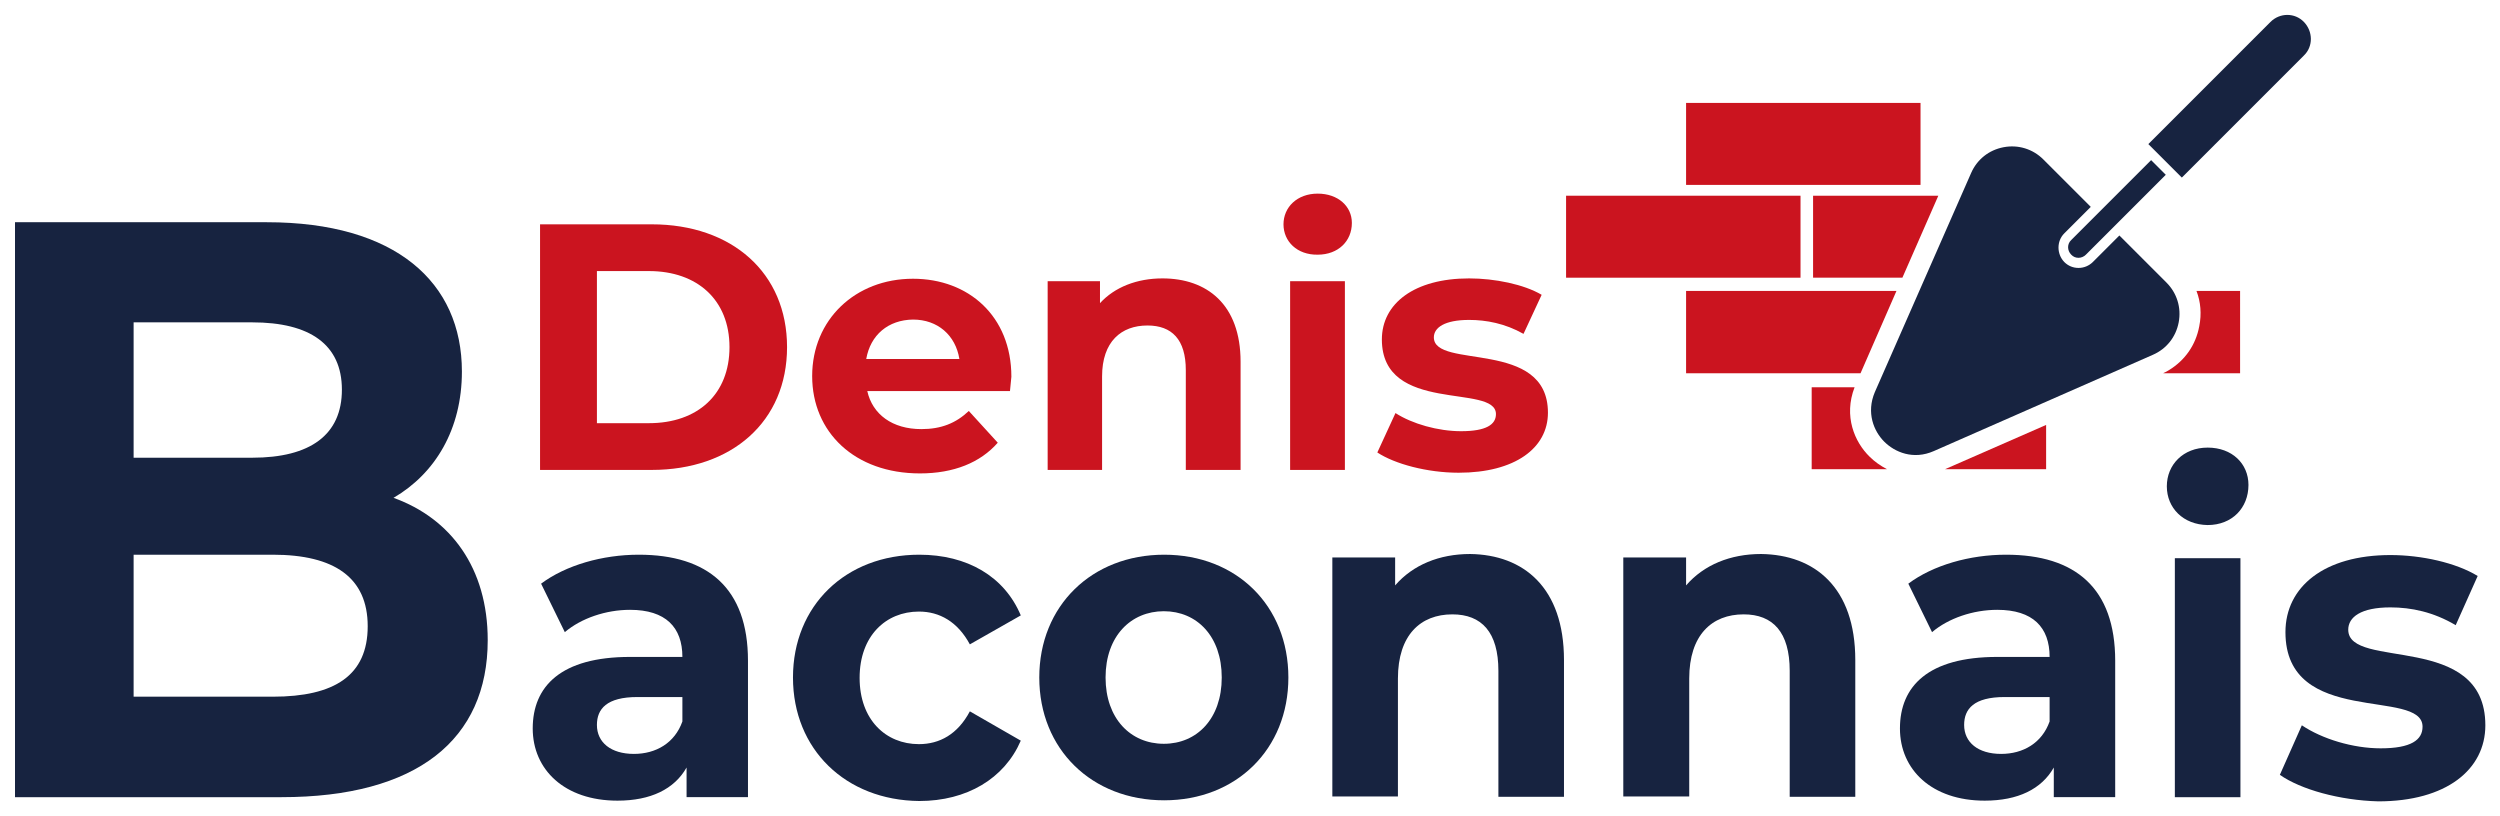 <?xml version="1.0" encoding="utf-8"?>
<!-- Generator: Adobe Illustrator 26.0.3, SVG Export Plug-In . SVG Version: 6.00 Build 0)  -->
<svg version="1.1" id="Calque_1" xmlns="http://www.w3.org/2000/svg" xmlns:xlink="http://www.w3.org/1999/xlink" x="0px" y="0px"
	 viewBox="0 0 716.6 233.9" style="enable-background:new 0 0 716.6 233.9;" xml:space="preserve">
<style type="text/css">
	.st0{fill:#CB141F;}
	.st1{fill:#172340;}
</style>
<g>
	<path class="st0" d="M154.8,64.3h32c23,0,38.8,13.9,38.8,35.2s-15.8,35.2-38.8,35.2h-32V64.3z M186,121.3c14,0,23.1-8.3,23.1-21.8
		s-9.2-21.8-23.1-21.8h-14.9v43.6H186z"/>
	<path class="st0" d="M289.5,112.1h-40.9c1.5,6.7,7.2,10.9,15.5,10.9c5.7,0,9.9-1.7,13.6-5.2l8.3,9.1c-5,5.7-12.6,8.8-22.3,8.8
		c-18.7,0-30.9-11.8-30.9-27.9c0-16.2,12.4-27.9,28.9-27.9c15.9,0,28.2,10.7,28.2,28.1C289.8,109.1,289.6,110.8,289.5,112.1z
		 M248.3,102.9H275c-1.1-6.8-6.2-11.3-13.3-11.3C254.6,91.7,249.5,96,248.3,102.9z"/>
	<path class="st0" d="M355.6,103.7v31h-15.7v-28.6c0-8.8-4-12.8-11-12.8c-7.5,0-13,4.6-13,14.6v26.8h-15.6V80.6h15v6.3
		c4.2-4.6,10.6-7.1,17.9-7.1C345.9,79.8,355.6,87.2,355.6,103.7z"/>
	<path class="st0" d="M367.9,64.3c0-4.9,3.9-8.8,9.8-8.8c5.8,0,9.8,3.6,9.8,8.4c0,5.2-3.9,9.1-9.8,9.1
		C371.8,73.1,367.9,69.2,367.9,64.3z M369.8,80.6h15.7v54.1h-15.7V80.6z"/>
	<path class="st0" d="M394.8,129.7l5.2-11.3c4.8,3.1,12.2,5.2,18.8,5.2c7.2,0,10-1.9,10-4.9c0-8.9-32.7,0.2-32.7-21.4
		c0-10.3,9.3-17.5,25-17.5c7.4,0,15.7,1.7,20.8,4.7l-5.2,11.2c-5.3-3-10.7-4-15.6-4c-7,0-10.1,2.2-10.1,5c0,9.3,32.7,0.3,32.7,21.6
		c0,10.1-9.4,17.2-25.6,17.2C409.1,135.5,399.8,133,394.8,129.7z"/>
</g>
<g>
	<rect x="483.3" y="29.5" class="st0" width="67.2" height="23.5"/>
	<rect x="448.9" y="56.1" class="st0" width="67.2" height="23.5"/>
	<polygon class="st0" points="519.7,56.1 519.7,79.6 545.3,79.6 555.6,56.1 	"/>
	<polygon class="st0" points="483.3,83.4 483.3,107 533.3,107 543.6,83.4 	"/>
	<path class="st0" d="M629.6,83.4c1.2,3.1,1.5,6.6,0.8,10.1c-1,5.4-4.1,9.8-8.7,12.6c-0.5,0.3-1,0.6-1.5,0.8c0,0-0.1,0-0.1,0.1h22
		V83.4H629.6z"/>
	<polygon class="st0" points="586.5,134.5 586.5,121.8 557.5,134.5 	"/>
	<path class="st0" d="M531.6,111h-12.3v23.5h21.6c-1.9-1-3.6-2.2-5-3.6C531.6,126.7,528.4,119.3,531.6,111z"/>
</g>
<g>
	<path class="st1" d="M139.8,183.5c0,28.5-20.3,45-59.1,45H4.3V63.7h72.2c36.9,0,55.9,17.2,55.9,42.8c0,16.5-7.6,29.2-19.6,36.2
		C129.2,148.6,139.8,162.8,139.8,183.5z M38.3,92.4v38.8h34c16.7,0,25.7-6.6,25.7-19.5s-9.1-19.3-25.7-19.3
		C72.3,92.4,38.3,92.4,38.3,92.4z M105.4,179.5c0-13.9-9.5-20.5-27.2-20.5H38.3v40.7h39.9C95.9,199.7,105.4,193.6,105.4,179.5z"/>
	<path class="st1" d="M214.4,189.4v39.1h-17.6V220c-3.5,6.2-10.3,9.5-19.8,9.5c-15.2,0-24.3-8.9-24.3-20.7
		c0-12.1,8.1-20.5,27.9-20.5h15c0-8.5-4.8-13.5-15-13.5c-6.9,0-14,2.4-18.7,6.4l-6.8-13.9c7.1-5.3,17.6-8.3,28-8.3
		C202.9,159,214.4,168.6,214.4,189.4z M195.6,206.8v-7h-12.9c-8.8,0-11.6,3.4-11.6,8c0,5,4,8.3,10.6,8.3
		C188,216.1,193.4,213,195.6,206.8z"/>
	<path class="st1" d="M227.3,194.2c0-20.6,15.1-35.2,36.2-35.2c13.7,0,24.4,6.2,29.1,17.4l-14.6,8.3c-3.5-6.5-8.7-9.4-14.6-9.4
		c-9.5,0-17,7-17,19s7.5,19,17,19c5.9,0,11.1-2.8,14.6-9.4l14.6,8.4c-4.7,10.9-15.5,17.3-29.1,17.3
		C242.4,229.4,227.3,214.8,227.3,194.2z"/>
	<path class="st1" d="M297.9,194.2c0-20.6,15.1-35.2,35.8-35.2c20.7,0,35.6,14.6,35.6,35.2s-15,35.2-35.6,35.2
		C313,229.4,297.9,214.8,297.9,194.2z M350.2,194.2c0-11.8-7.1-19-16.6-19c-9.4,0-16.7,7.1-16.7,19c0,11.8,7.2,19,16.7,19
		S350.2,206,350.2,194.2z"/>
	<path class="st1" d="M448.3,189.2v39.2h-18.8v-36.1c0-11.1-4.8-16.2-13.2-16.2c-9.1,0-15.6,5.9-15.6,18.4v33.8h-18.8v-68.5h18v8
		c5.1-5.9,12.7-9,21.5-9C436.7,159,448.3,168.4,448.3,189.2z"/>
	<path class="st1" d="M531.8,189.2v39.2H513v-36.1c0-11.1-4.8-16.2-13.2-16.2c-9.1,0-15.6,5.9-15.6,18.4v33.8h-18.9v-68.5h18v8
		c5.1-5.9,12.7-9,21.5-9C520.2,159,531.8,168.4,531.8,189.2z"/>
	<path class="st1" d="M606.3,189.4v39.1h-17.6V220c-3.5,6.2-10.3,9.5-19.8,9.5c-15.2,0-24.3-8.9-24.3-20.7
		c0-12.1,8.1-20.5,27.9-20.5h15c0-8.5-4.8-13.5-15-13.5c-6.9,0-14,2.4-18.7,6.4l-6.8-13.9c7.1-5.3,17.6-8.3,28-8.3
		C594.9,159,606.3,168.6,606.3,189.4z M587.5,206.8v-7h-12.9c-8.8,0-11.6,3.4-11.6,8c0,5,4,8.3,10.6,8.3
		C579.9,216.1,585.3,213,587.5,206.8z"/>
	<path class="st1" d="M621.1,139.4c0-6.2,4.7-11.1,11.7-11.1s11.7,4.6,11.7,10.7c0,6.6-4.7,11.5-11.7,11.5
		C625.8,150.4,621.1,145.6,621.1,139.4z M623.4,160h18.8v68.5h-18.8V160z"/>
	<path class="st1" d="M653.5,222.1l6.3-14.2c5.8,3.9,14.6,6.6,22.6,6.6c8.7,0,12-2.4,12-6.2c0-11.2-39.3,0.3-39.3-27.1
		c0-13,11.1-22.1,30.1-22.1c8.9,0,18.8,2.2,25,6l-6.3,14.1c-6.4-3.8-12.8-5.1-18.7-5.1c-8.5,0-12.1,2.8-12.1,6.4
		c0,11.7,39.3,0.4,39.3,27.4c0,12.7-11.2,21.8-30.7,21.8C670.6,229.4,659.5,226.3,653.5,222.1z"/>
</g>
<g>
	<g>
		<g id="XMLID_00000066473616909784811180000009259540943131187118_">
			<path class="st1" d="M615.8,41.3l35-35c2.7-2.7,7-2.7,9.6,0s2.7,7,0,9.6l-35,35L615.8,41.3z"/>
			<path class="st1" d="M616.6,45.9l4.2,4.2L597.9,73c-1.2,1.2-3.1,1.2-4.2,0c-1.2-1.2-1.2-3.1,0-4.2L616.6,45.9z"/>
			<path class="st1" d="M621,81c3,3,4.3,7.2,3.5,11.4c-0.8,4.2-3.5,7.6-7.4,9.3l-62.8,27.6c-5.9,2.6-11.2,0.3-14.2-2.7
				s-5.2-8.3-2.7-14.2L565,49.6c1.7-3.9,5.1-6.6,9.3-7.4c4.2-0.8,8.4,0.5,11.4,3.5l13.6,13.6l-7.6,7.6c-2.2,2.2-2.2,5.9,0,8.2
				c1.1,1.1,2.5,1.7,4.1,1.7c1.5,0,3-0.6,4.1-1.7l7.6-7.6L621,81z"/>
		</g>
	</g>
</g>
</svg>
